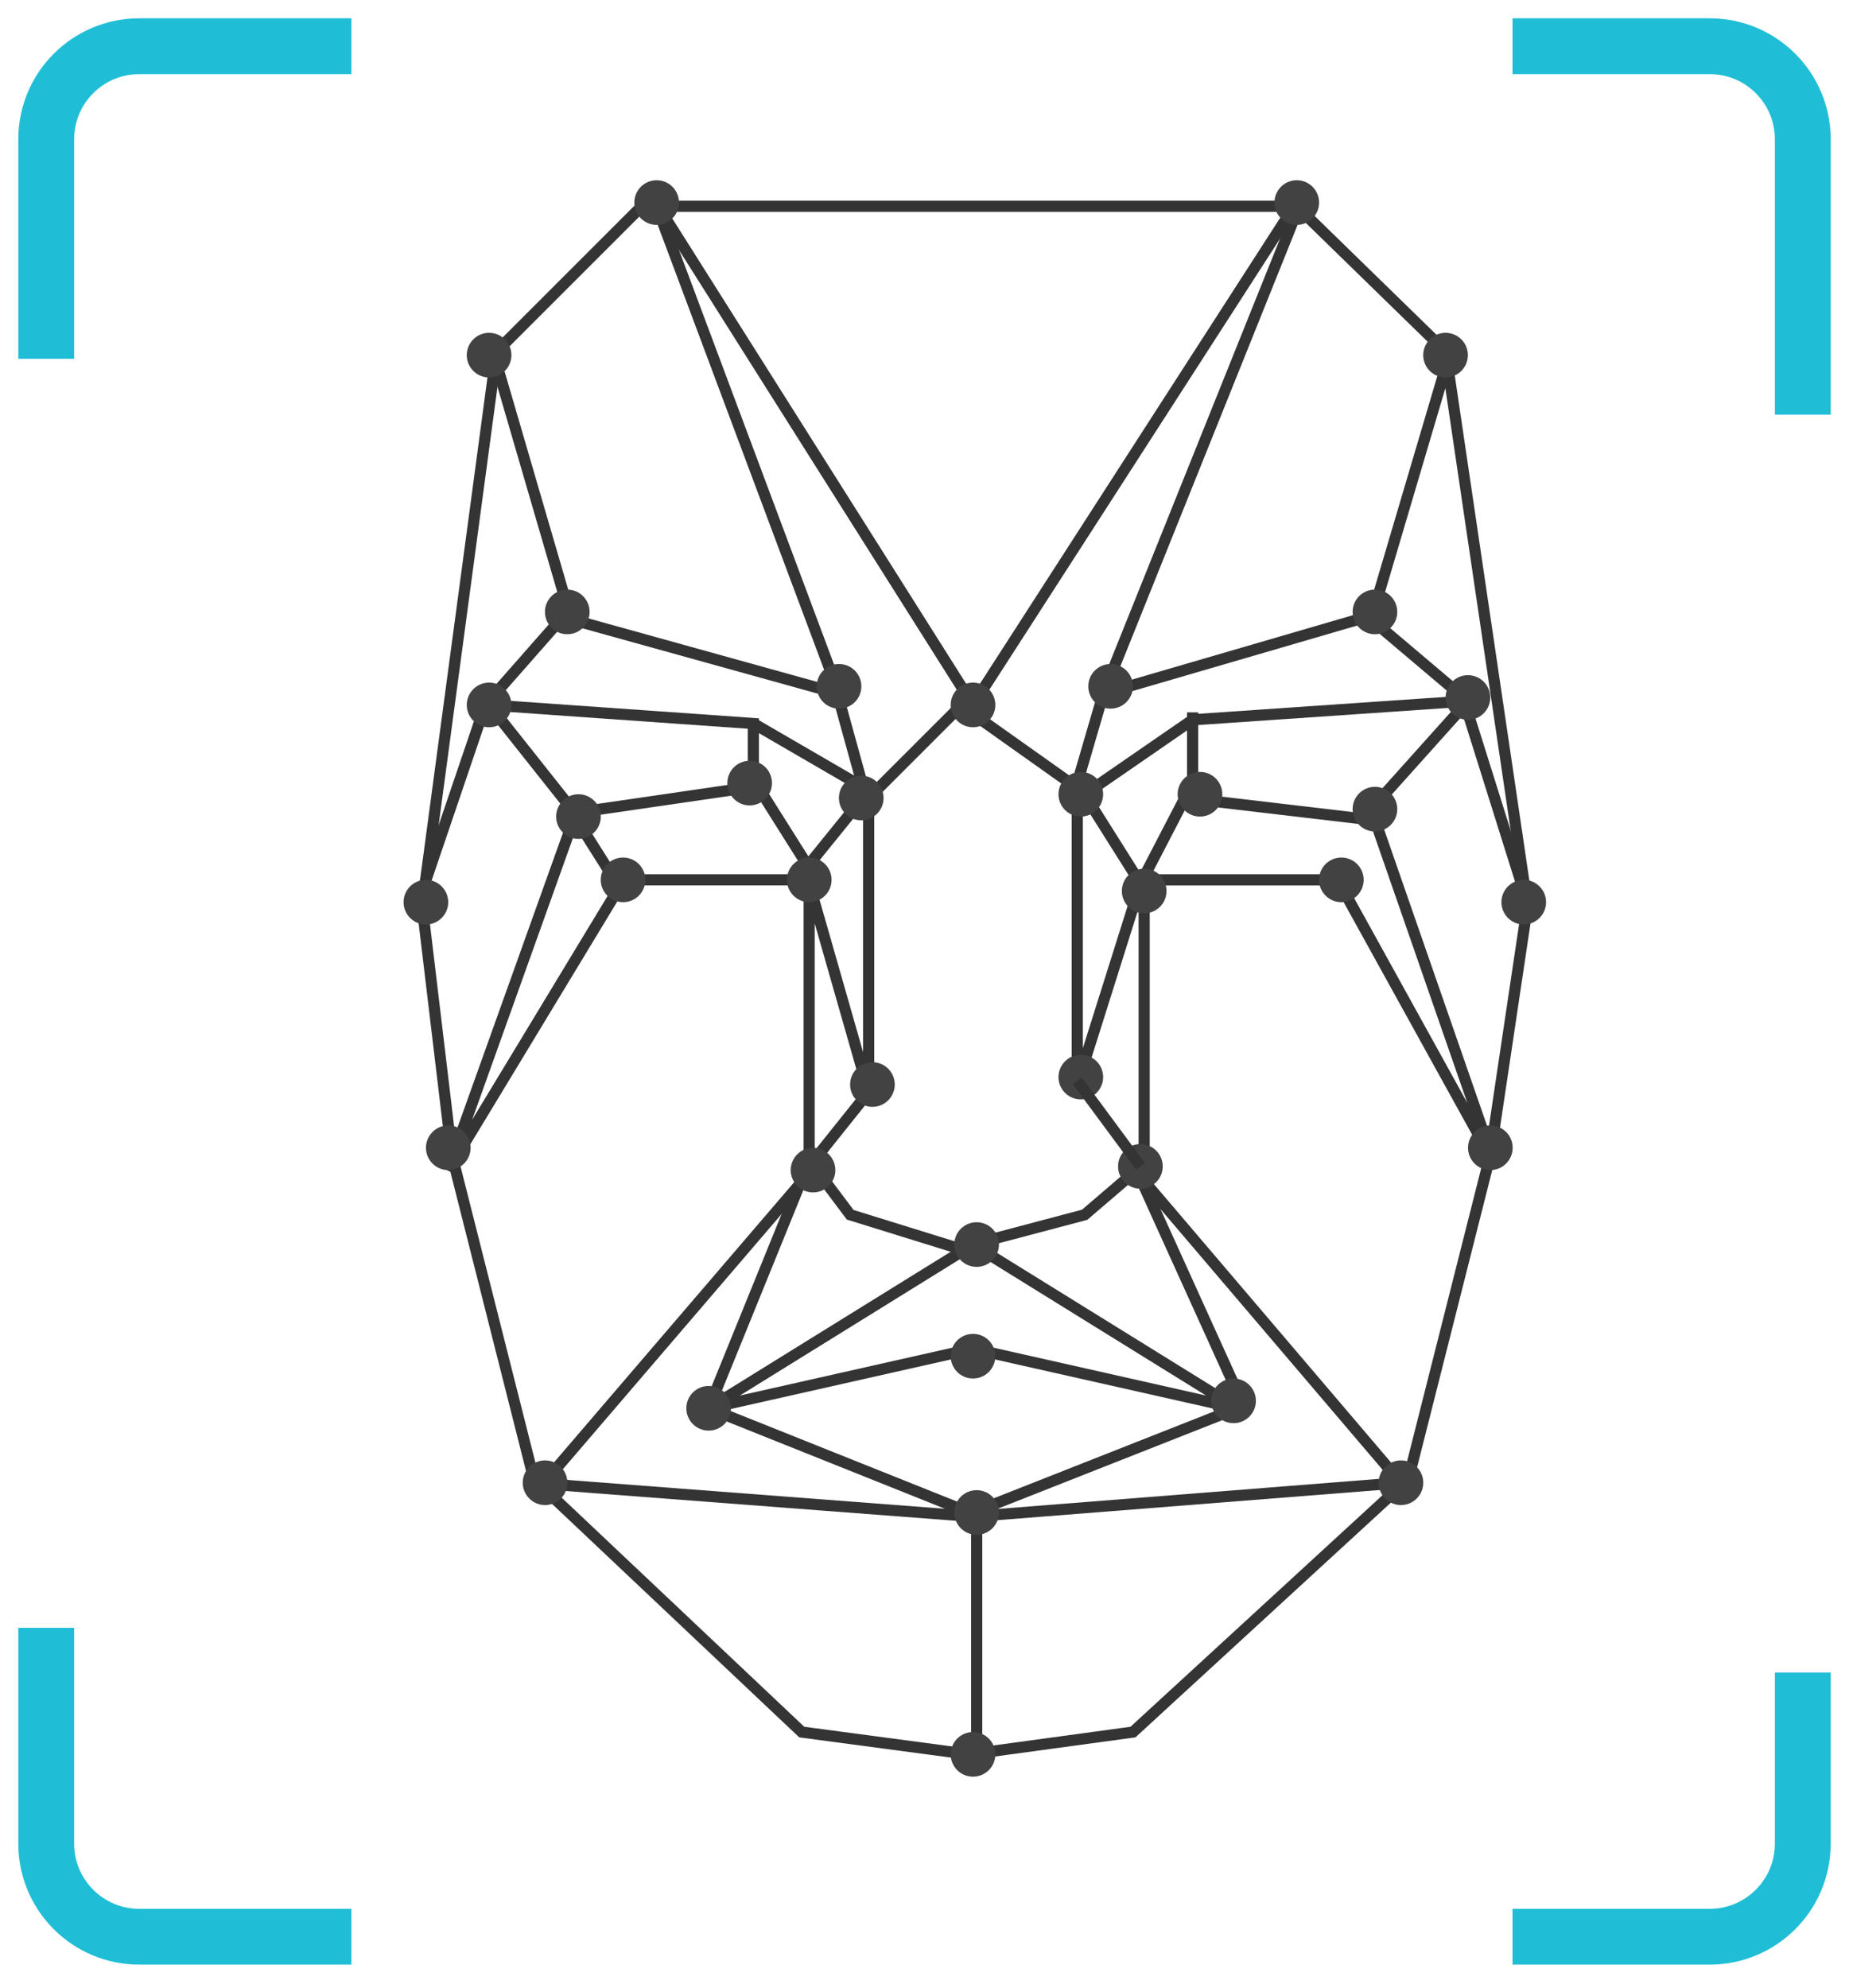 <svg width="80" height="86" viewBox="0 0 80 86" fill="none" xmlns="http://www.w3.org/2000/svg">
<path d="M27.766 8.925L21.486 15.204L18.266 39.196L19.554 49.984L23.096 63.993L34.689 74.942L41.935 75.908L49.02 74.942L60.935 63.993L64.478 49.984L66.088 39.196L62.545 15.204L56.105 8.925H41.935H27.766Z" stroke="#343434" stroke-width="0.483"/>
<path d="M42.258 75.909V65.603L60.614 64.154L49.504 51.112V38.07H57.877L64.639 50.307L59.326 35.01L63.512 30.341L59.326 26.798L62.707 15.366" stroke="#343434" stroke-width="0.483"/>
<path d="M56.27 8.764L47.736 30.018M47.736 30.018L46.609 33.882M47.736 30.018L59.33 26.637M46.609 33.882V46.925L49.347 38.23M46.609 33.882L49.347 38.23M49.347 38.23L51.601 33.882V30.823" stroke="#343434" stroke-width="0.483"/>
<path d="M42.094 30.501L56.102 8.764" stroke="#343434" stroke-width="0.483"/>
<path d="M28.413 8.925L36.303 30.018L24.709 26.798L21.328 15.204" stroke="#343434" stroke-width="0.483"/>
<path d="M18.102 39.035L21 30.501L24.542 26.476" stroke="#343434" stroke-width="0.483"/>
<path d="M32.596 31.306L21.164 30.501L24.867 35.17L32.596 34.043V31.306Z" stroke="#343434" stroke-width="0.483"/>
<path d="M19.391 50.629L24.865 35.332L26.797 38.391L19.391 50.629Z" stroke="#343434" stroke-width="0.483"/>
<path d="M26.797 38.069H35.331L32.593 33.722" stroke="#343434" stroke-width="0.483"/>
<path d="M34.856 37.585L37.593 34.204L32.602 31.306" stroke="#343434" stroke-width="0.483"/>
<path d="M37.429 34.366L36.141 29.696" stroke="#343434" stroke-width="0.483"/>
<path d="M28.57 9.086L42.096 30.501" stroke="#343434" stroke-width="0.483"/>
<path d="M41.931 30.179L37.584 34.526V47.246M37.584 47.246L35.008 38.23V50.467L37.584 47.246Z" stroke="#343434" stroke-width="0.483"/>
<path d="M34.851 50.95L23.258 64.476" stroke="#343434" stroke-width="0.483"/>
<path d="M34.85 50.628L30.664 60.933M30.664 60.933L42.096 53.848L53.529 60.933M30.664 60.933L42.096 58.357L53.529 60.933M53.529 60.933L42.096 65.442" stroke="#343434" stroke-width="0.483"/>
<path d="M41.935 65.441L30.664 60.933" stroke="#343434" stroke-width="0.483"/>
<path d="M35.336 50.628L36.785 52.56L41.455 54.009L46.929 52.56L49.183 50.628L53.853 60.933" stroke="#343434" stroke-width="0.483"/>
<path d="M41.773 30.662L46.765 34.205" stroke="#343434" stroke-width="0.483"/>
<path d="M46.93 34.365L51.599 31.145L63.353 30.34L65.93 38.552" stroke="#343434" stroke-width="0.483"/>
<path d="M51.273 34.526L59.485 35.492" stroke="#343434" stroke-width="0.483"/>
<path d="M22.938 64.153L41.938 65.603" stroke="#343434" stroke-width="0.483"/>
<circle cx="28.411" cy="8.764" r="0.966" fill="#424242"/>
<circle cx="56.107" cy="8.764" r="0.966" fill="#424242"/>
<circle cx="62.544" cy="15.366" r="0.966" fill="#424242"/>
<circle cx="21.161" cy="15.366" r="0.966" fill="#424242"/>
<circle cx="48.052" cy="29.696" r="0.966" fill="#424242"/>
<circle cx="59.489" cy="26.476" r="0.966" fill="#424242"/>
<circle cx="63.513" cy="30.179" r="0.966" fill="#424242"/>
<circle cx="59.489" cy="35.01" r="0.966" fill="#424242"/>
<circle cx="35.013" cy="38.069" r="0.966" fill="#424242"/>
<circle cx="25.029" cy="35.331" r="0.966" fill="#424242"/>
<circle cx="26.958" cy="38.069" r="0.966" fill="#424242"/>
<circle cx="32.435" cy="33.882" r="0.966" fill="#424242"/>
<circle cx="19.396" cy="49.661" r="0.966" fill="#424242"/>
<circle cx="18.427" cy="39.035" r="0.966" fill="#424242"/>
<circle cx="23.583" cy="64.154" r="0.966" fill="#424242"/>
<circle cx="42.099" cy="75.907" r="0.966" fill="#424242"/>
<circle cx="42.255" cy="65.442" r="0.966" fill="#424242"/>
<circle cx="60.614" cy="64.154" r="0.966" fill="#424242"/>
<circle cx="35.177" cy="50.628" r="0.966" fill="#424242"/>
<circle cx="49.341" cy="50.467" r="0.966" fill="#424242"/>
<circle cx="64.482" cy="49.661" r="0.966" fill="#424242"/>
<circle cx="65.927" cy="39.035" r="0.966" fill="#424242"/>
<circle cx="46.763" cy="46.603" r="0.966" fill="#424242"/>
<circle cx="37.747" cy="46.925" r="0.966" fill="#424242"/>
<circle cx="42.255" cy="53.849" r="0.966" fill="#424242"/>
<circle cx="30.661" cy="60.933" r="0.966" fill="#424242"/>
<circle cx="42.099" cy="58.679" r="0.966" fill="#424242"/>
<circle cx="53.372" cy="60.611" r="0.966" fill="#424242"/>
<circle cx="58.036" cy="38.069" r="0.966" fill="#424242"/>
<circle cx="49.505" cy="38.552" r="0.966" fill="#424242"/>
<circle cx="46.763" cy="34.365" r="0.966" fill="#424242"/>
<circle cx="37.263" cy="34.527" r="0.966" fill="#424242"/>
<circle cx="51.919" cy="34.365" r="0.966" fill="#424242"/>
<circle cx="42.099" cy="30.501" r="0.966" fill="#424242"/>
<circle cx="24.544" cy="26.476" r="0.966" fill="#424242"/>
<circle cx="36.302" cy="29.696" r="0.966" fill="#424242"/>
<circle cx="21.161" cy="30.501" r="0.966" fill="#424242"/>
<path d="M46.609 46.764L49.347 50.467" stroke="#343434" stroke-width="0.483"/>
<path d="M78 17.941V6.025C78 3.802 76.198 2 73.975 2H65.441M78 72.364V79.771C78 81.994 76.198 83.797 73.975 83.797H65.441M15.203 83.797H6.025C3.802 83.797 2 81.994 2 79.771V70.432M2 15.525V6.025C2 3.802 3.802 2 6.025 2H15.203" stroke="#1FBED6" stroke-width="2.415"/>
</svg>
